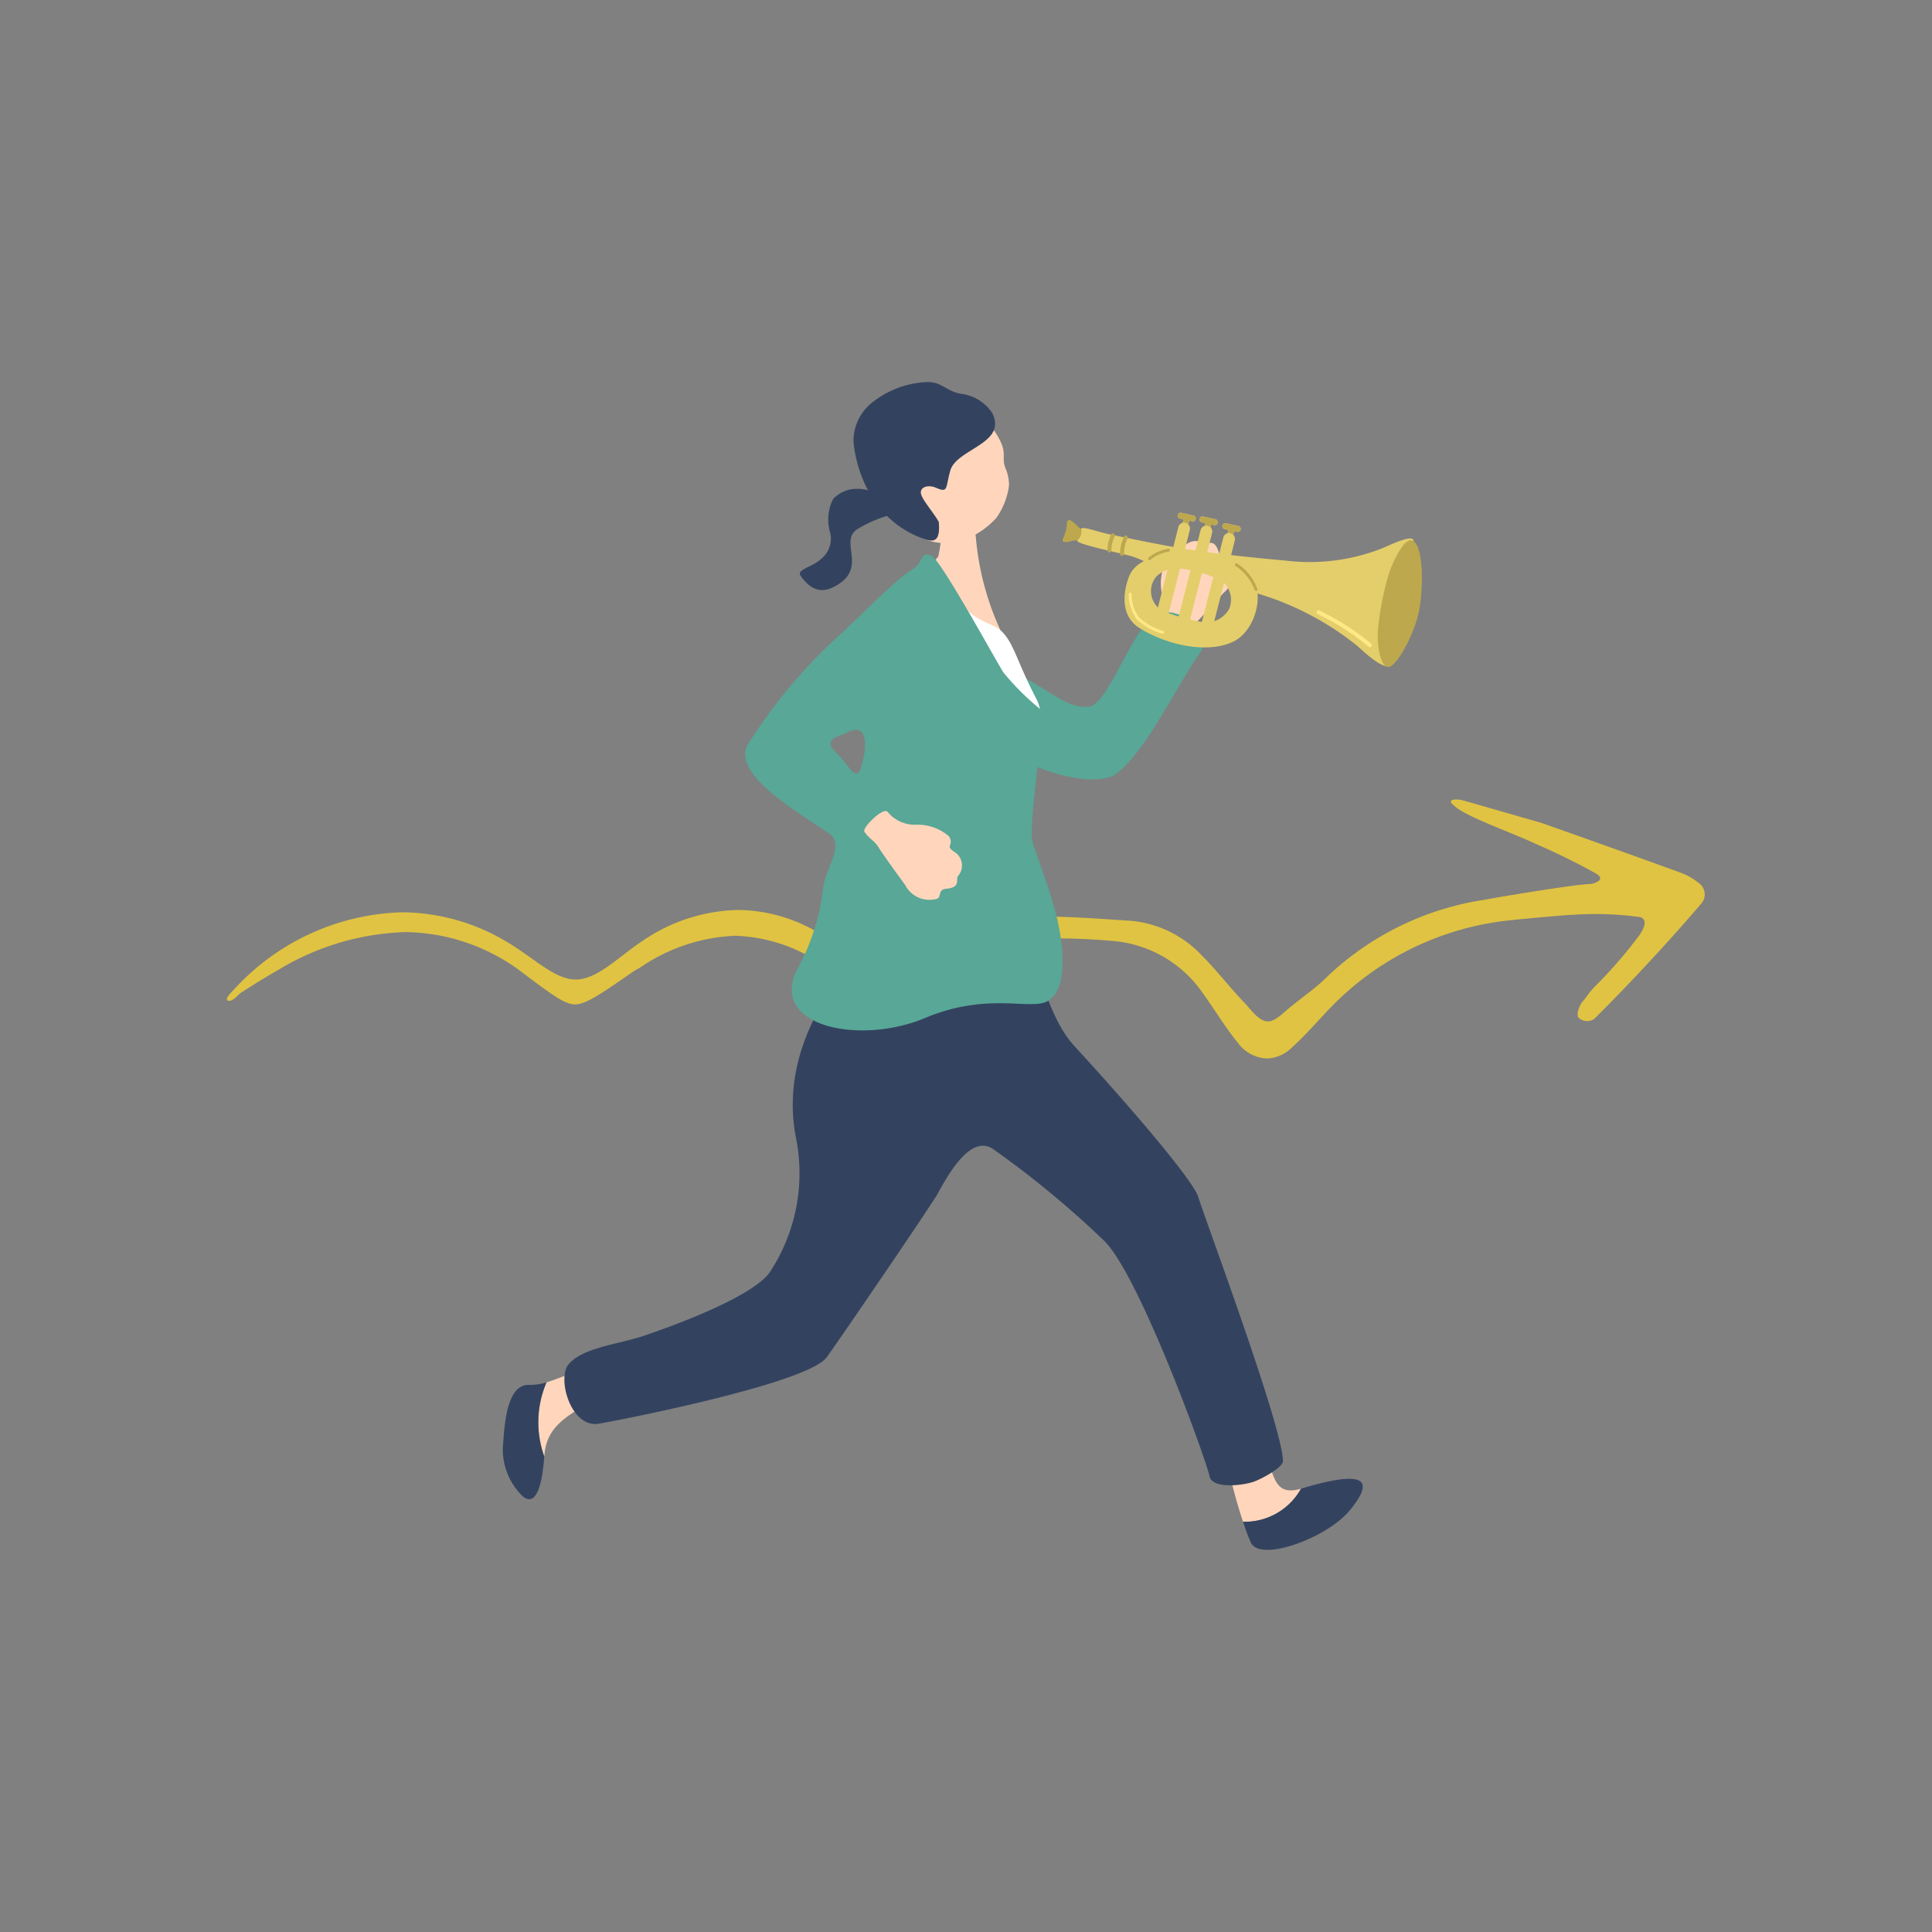 <svg xmlns="http://www.w3.org/2000/svg" width="124" height="124" viewBox="0 0 124 124">
  <rect x="0" y="0" width="124" height="124" fill="#808080" stroke="none"/>
  <g id="btn-ico" transform="translate(-607 -6255)">
    <rect id="長方形_92222" data-name="長方形 92222" width="124" height="124" transform="translate(607 6255)" fill="#f7f7f5" opacity="0"/>
    <path id="arrow" d="M66.747,44.752a2.434,2.434,0,0,1-1.865-1.019c-.5-.612-.939-1.265-1.4-1.956-.286-.424-.571-.849-.871-1.262a7.784,7.784,0,0,0-5.794-3.31c-1.249-.106-2.372-.157-3.433-.157A23.658,23.658,0,0,0,46.4,38a11.242,11.242,0,0,0-4.165,2.376c-.327.283-.789.658-1.032.658a2.54,2.54,0,0,1-1-.607,6.149,6.149,0,0,1-.514-.484,6.482,6.482,0,0,0-.762-.691,10.463,10.463,0,0,0-6.279-2.375A11.543,11.543,0,0,0,26.556,38.9c-.056.035-.114.067-.172.1a3.89,3.89,0,0,0-.353.211l-.181.126c-1.81,1.253-2.806,1.945-3.5,1.945-.622,0-1.391-.569-2.791-1.6L19,39.258a12.628,12.628,0,0,0-7.55-2.617,16.685,16.685,0,0,0-8.159,2.436c-.8.448-1.578.944-2.332,1.424-.286.183-.554.61-.861.545s.221-.575.371-.73A15.179,15.179,0,0,1,11.214,35.37a13.179,13.179,0,0,1,6.53,1.763c1.875,1.056,3.245,2.552,4.651,2.552s2.785-1.5,4.31-2.492a11.2,11.2,0,0,1,6.116-1.971A10.221,10.221,0,0,1,38.315,36.9c.981.617,1.89,2.1,2.956,2.1.942,0,2.017-1.422,3.109-1.913a18.526,18.526,0,0,1,7.889-1.447c1.6,0,3.247.11,4.838.216l.964.063a7.136,7.136,0,0,1,4.56,2.276c.484.481.927,1,1.4,1.543.41.478.82.956,1.256,1.409.46.476.944,1.226,1.547,1.226.457,0,.958-.54,1.43-.923.853-.692,1.654-1.241,2.293-1.881a18.675,18.675,0,0,1,10.193-5.007c1.057-.206,5.932-1,6.664-1,.3,0,1.11-.255.519-.649A41.588,41.588,0,0,0,84.056,31c-1.908-.889-4.594-1.78-5.337-2.521-.375-.3-.031-.41.533-.313.089.015,5.124,1.467,5.124,1.467,2.637.932,5.815,2.056,8.982,3.213a4.088,4.088,0,0,1,1.09.623.9.9,0,0,1,.168,1.366c-2.158,2.516-4.467,5-6.862,7.393,0,0,.132-.152-.01,0a.828.828,0,0,1-.977-.079c-.215-.287.151-.935.223-1.016a3.508,3.508,0,0,0,.334-.422,5.013,5.013,0,0,1,.63-.721,29.944,29.944,0,0,0,2.716-3.159c.242-.357.584-.973.049-1.151a20.722,20.722,0,0,0-4.259-.151c-.424,0-3.382.27-4.014.346a18.679,18.679,0,0,0-11.772,5.786l-.49.527c-.591.639-1.2,1.3-1.847,1.882a2.387,2.387,0,0,1-1.59.684" transform="translate(621.556 6278.183)" fill="#e0c342"/>
    <g id="woman" transform="translate(639.295 6279.522)">
      <path id="パス_8381" data-name="パス 8381" d="M72.141,74.384c-2.4.7-1.425-2.158-3.311-3.734,0,0-1.684-.449-1.67.566a30.454,30.454,0,0,0,1.262,5.293,4.132,4.132,0,0,0,3.718-2.124" transform="translate(-20.934 -3.358)" fill="#ffd6bc"/>
      <path id="パス_8382" data-name="パス 8382" d="M72.221,74.541l-.016,0a4.134,4.134,0,0,1-3.718,2.124,12.335,12.335,0,0,0,.5,1.343c.6,1.267,4.889-.29,6.36-2.089,1.689-2.065.828-2.564-3.124-1.383" transform="translate(-20.997 -3.518)" fill="#33435f"/>
      <path id="パス_8383" data-name="パス 8383" d="M21.517,67.336a28.149,28.149,0,0,0,3.857-1.645c1.328.729,1.7,1.556-.554,2.69s-3.328,1.951-3.439,3.663l0,.048a6.491,6.491,0,0,1,.139-4.755" transform="translate(-18.737 -3.127)" fill="#ffd6bc"/>
      <path id="パス_8384" data-name="パス 8384" d="M21.4,67.418a6.491,6.491,0,0,0-.139,4.755c-.115,1.694-.493,3.271-1.362,2.566a4.154,4.154,0,0,1-1.265-3.527c.1-1.488.322-3.693,1.675-3.641a3.777,3.777,0,0,0,1.091-.153" transform="translate(-18.625 -3.209)" fill="#33435f"/>
      <path id="パス_8385" data-name="パス 8385" d="M53.154,40.12c.408.37.9,2.806,2.327,4.357,3.975,4.323,7.645,8.691,7.945,9.667.451,1.471,5.419,14.761,5.444,16.976,0,.416-1.393,1.148-1.856,1.314-.711.257-2.677.481-2.853-.334C63.9,70.91,59.6,59.069,57.367,56.952a61.821,61.821,0,0,0-7.075-5.844c-1.361-.945-2.711,1.237-3.579,2.838-.364.67-6.235,9.278-7.131,10.511-1.217,1.673-13.209,4.023-14.626,4.26-1.794.3-2.7-2.922-1.934-3.816.921-1.084,3.213-1.281,4.808-1.82,2.245-.758,6.923-2.512,8.077-4.047a11.542,11.542,0,0,0,1.682-8.783c-1.1-6.013,3.132-10.446,3.44-10.891.55-.8,12.126.76,12.126.76" transform="translate(-18.821 -1.863)" fill="#33435f"/>
      <path id="パス_8386" data-name="パス 8386" d="M49.957,8.908c-.121,0-1.717.072-1.868.052A13.814,13.814,0,0,1,47.8,11.62c-.977,1.1-3.172,5.8-2.893,6.647.188.3,9.341,1.583,7.342-.98a18.027,18.027,0,0,1-2.042-6.937c-.053-.49-.259-1.259-.254-1.441" transform="translate(-19.874 -0.425)" fill="#ffd6bc"/>
      <path id="パス_8387" data-name="パス 8387" d="M45,8.737a9.8,9.8,0,0,0-1.384-1.176,2.417,2.417,0,0,0-1.4-.362,2.028,2.028,0,0,0-1.471.662,2.951,2.951,0,0,0-.183,2.149,1.657,1.657,0,0,1-.631,1.723c-.481.46-1.538.648-1.274,1.029.772,1.115,1.524,1.064,2.21.693,2.208-1.193.161-2.9,1.486-3.7A8.232,8.232,0,0,1,45,8.737" transform="translate(-19.576 -0.343)" fill="#33435f"/>
      <path id="パス_8388" data-name="パス 8388" d="M45.614,9.282A3.713,3.713,0,0,0,49,10.309a5.289,5.289,0,0,0,2.5-1.554,4.625,4.625,0,0,0,.808-2.07,2.779,2.779,0,0,0-.219-1.1c-.344-.834.292-.991-.83-2.559a5.079,5.079,0,0,0-4.885-2c-2.344.51-3.042,6.146-.768,8.257" transform="translate(-19.843 -0.045)" fill="#ffd6bc"/>
      <path id="パス_8389" data-name="パス 8389" d="M51.126,1.974A2.8,2.8,0,0,0,49.243.768C48.137.633,47.944-.081,46.8.009A6.073,6.073,0,0,0,43.4,1.337a3.153,3.153,0,0,0-1.169,2.4c.026.739.555,4.932,4.534,6.336.636.225,1.054.156.941-1.1-.44-.758-1.224-1.58-1.149-1.951s.6-.393.933-.252c.827.353.632.107.948-1.067.385-1.431,3.709-1.736,2.692-3.731" transform="translate(-19.748 -0.001)" fill="#33435f"/>
      <path id="パス_8390" data-name="パス 8390" d="M64.121,17.311c.407-.4.392-.7.791-1.081s1.4-1.478,2.032-2.185a1.741,1.741,0,0,0,.5-2.047c-.142-.5-.618.018-.8-.567-.313-.983-.733-.424-.992-.6a1.021,1.021,0,0,0-1.447.59c-.29.668-.33.053-.887.5a3.087,3.087,0,0,0-.282,2.339,2.27,2.27,0,0,1-.466,1.862c-.242.342,1.346,1.4,1.554,1.191" transform="translate(-20.714 -0.51)" fill="#ffd6bc"/>
      <path id="パス_8391" data-name="パス 8391" d="M61.993,15.673c-1.531.926-3.009,5.719-4.242,5.894-1.06.149-2.132-.642-3.106-1.241-.859-.529-2.579-1.484-3.015-1.8-2.294-.219-1.271,3.466-.477,4.668,1.321,2,6.383,3.742,8.2,2.77,1.972-1.354,3.883-5.557,5.487-7.828,1.114-1.577-1.7-3.157-2.848-2.465" transform="translate(-20.128 -0.739)" fill="#58a797"/>
      <path id="パス_8392" data-name="パス 8392" d="M46.569,14.087c1.41.5,1.361-.379,2.643.857,1.532,1.477,2.149,1.083,2.831,1.936s.839,1.85,2.05,4.161c1.079,2.06-1.447,5.794-1.366,7.876s-1.043,2.232-2.167,3.109-1.929-.689-3.984-1.118-2.454-1.155-2-4.88-.923-12.985,1.991-11.94" transform="translate(-19.852 -0.667)" fill="#fff"/>
      <path id="パス_8393" data-name="パス 8393" d="M55.027,35.325c-.423-2.036-1.6-4.861-1.684-5.413-.189-1.319.891-7.929.508-8.382a16.376,16.376,0,0,1-2.339-2.33c-.39-.589-3.988-7.181-4.6-7.482-.747-.365-.512.394-1.219.835-1.267.791-3.29,2.987-5.312,4.794a34.583,34.583,0,0,0-5.307,6.509C34,25.87,39.105,28.609,40.378,29.58c.939.717-.314,2.185-.452,3.521a14.205,14.205,0,0,1-1.7,5.237c-1.7,3.612,4.116,4.772,8.252,3.031,4.208-1.771,7.037-.345,8.006-1.181,1.071-.809.908-3.1.542-4.863m-12.6-10.212c-.37,1.311-.787.029-1.7-.819s.4-1.059.651-1.2c1.387-.791,1.416.708,1.046,2.018" transform="translate(-19.4 -0.554)" fill="#58a797"/>
      <path id="パス_8394" data-name="パス 8394" d="M42.964,30.231c.31.481.61.528.9.994s1.161,1.669,1.723,2.437a1.74,1.74,0,0,0,1.9.909c.52-.036.11-.61.719-.671,1.027-.1.565-.63.791-.849a1.021,1.021,0,0,0-.282-1.536c-.593-.421.015-.335-.306-.971a3.086,3.086,0,0,0-2.232-.754,2.269,2.269,0,0,1-1.727-.836c-.286-.307-1.642,1.031-1.484,1.277" transform="translate(-19.782 -1.376)" fill="#ffd6bc"/>
      <path id="パス_8395" data-name="パス 8395" d="M58.046,10c-.307-.07-.451,0-.757-.3s-.644-.64-.687-.17a2.824,2.824,0,0,1-.254.97c-.122.256.229.252.524.15a1.6,1.6,0,0,1,1,.079c.35.113.562-.646.175-.733" transform="translate(-20.418 -0.444)" fill="#bda84d"/>
      <path id="パス_8396" data-name="パス 8396" d="M67.25,9.89l.785.175a.19.19,0,0,0,.083-.371l-.785-.174a.19.19,0,1,0-.083.37" transform="translate(-20.931 -0.454)" fill="#ffd3a5"/>
      <path id="パス_8397" data-name="パス 8397" d="M67.468,10.893a.19.19,0,0,0,.227-.144l.19-.853a.19.19,0,0,0-.371-.082l-.19.852a.19.19,0,0,0,.144.227" transform="translate(-20.942 -0.461)" fill="#ffd3a5"/>
      <path id="パス_8398" data-name="パス 8398" d="M67.25,9.89l.785.175a.19.19,0,0,0,.083-.371l-.785-.174a.19.19,0,1,0-.083.37" transform="translate(-20.931 -0.454)" fill="#bda84d"/>
      <path id="パス_8399" data-name="パス 8399" d="M67.468,10.893a.19.19,0,0,0,.227-.144l.19-.853a.19.19,0,0,0-.371-.082l-.19.852a.19.19,0,0,0,.144.227" transform="translate(-20.942 -0.461)" fill="#bda84d"/>
      <path id="パス_8400" data-name="パス 8400" d="M65.709,9.435l.785.175a.19.19,0,0,0,.083-.371l-.785-.174a.19.19,0,1,0-.083.37" transform="translate(-20.858 -0.432)" fill="#ffd3a5"/>
      <path id="パス_8401" data-name="パス 8401" d="M65.927,10.438a.19.19,0,0,0,.227-.144l.19-.853a.19.19,0,0,0-.371-.082l-.19.852a.19.19,0,0,0,.144.227" transform="translate(-20.868 -0.439)" fill="#ffd3a5"/>
      <path id="パス_8402" data-name="パス 8402" d="M65.709,9.435l.785.175a.19.19,0,0,0,.083-.371l-.785-.174a.19.19,0,1,0-.083.37" transform="translate(-20.858 -0.432)" fill="#bda84d"/>
      <path id="パス_8403" data-name="パス 8403" d="M65.927,10.438a.19.19,0,0,0,.227-.144l.19-.853a.19.19,0,0,0-.371-.082l-.19.852a.19.19,0,0,0,.144.227" transform="translate(-20.868 -0.439)" fill="#bda84d"/>
      <path id="パス_8404" data-name="パス 8404" d="M64.222,9.18l.785.175a.19.19,0,0,0,.083-.371L64.3,8.81a.19.19,0,0,0-.083.37" transform="translate(-20.787 -0.42)" fill="#ffd3a5"/>
      <path id="パス_8405" data-name="パス 8405" d="M64.44,10.183a.19.19,0,0,0,.227-.144l.19-.853a.19.19,0,0,0-.371-.082l-.19.852a.19.19,0,0,0,.144.227" transform="translate(-20.797 -0.427)" fill="#ffd3a5"/>
      <path id="パス_8406" data-name="パス 8406" d="M64.222,9.18l.785.175a.19.19,0,0,0,.083-.371L64.3,8.81a.19.19,0,0,0-.083.37" transform="translate(-20.787 -0.42)" fill="#bda84d"/>
      <path id="パス_8407" data-name="パス 8407" d="M64.44,10.183a.19.19,0,0,0,.227-.144l.19-.853a.19.19,0,0,0-.371-.082l-.19.852a.19.19,0,0,0,.144.227" transform="translate(-20.797 -0.427)" fill="#bda84d"/>
      <path id="パス_8408" data-name="パス 8408" d="M76.9,11.132c1.619-.726,2.5-1.02,1.7.242a13.693,13.693,0,0,0-1.147,6.608c.212,1.152-.6.888-2.12-.541a18.689,18.689,0,0,0-4.939-2.88c-.4-.167-.958-.348-1.516-.523a16.178,16.178,0,0,1-2.129-.731A8.235,8.235,0,0,0,65,12.644a5.69,5.69,0,0,0-1.592-.219c-1.193.117-1.551-.519-2.856-.843-1.291-.32-3.593-.791-3.2-.983a.717.717,0,0,0,.209-.659c-.1-.312,1.163.178,1.814.3.687.134,2.492.528,4.222.831,2.484.435,5.594.72,7.1.858a12.718,12.718,0,0,0,6.211-.8" transform="translate(-20.465 -0.469)" fill="#e4ce6b"/>
      <path id="パス_8409" data-name="パス 8409" d="M78.186,18.794c.528.12,1.73-2.086,2.027-3.6.272-1.391.33-4.382-.5-4.533-.484-.088-1.235,1.435-1.491,2.313a19.169,19.169,0,0,0-.646,3.4c-.072.884.1,2.3.607,2.418" transform="translate(-21.429 -0.508)" fill="#bda84d"/>
      <path id="パス_8410" data-name="パス 8410" d="M64.55,11.832c-2.077-.424-3.381.278-3.744,1.16-.351.856-.655,2.5.6,3.317,1.731,1.123,4.4,1.71,6.061.912s2.07-3.722.942-4.11-2.381-.174-1.763.139a1.549,1.549,0,0,1,.578,1.845,1.678,1.678,0,0,1-1.714.871,13.18,13.18,0,0,1-2.563-.716,1.454,1.454,0,0,1-.43-2.186c.8-.814,1.916-.47,2.29-.522.491-.069.567-.544-.256-.711" transform="translate(-20.617 -0.558)" fill="#e4ce6b"/>
      <path id="パス_8411" data-name="パス 8411" d="M65.831,16.926a.379.379,0,0,0,.46-.277c.051-.207.289-1.138.563-2.216.379-1.488.829-3.255.963-3.8a.38.38,0,0,0-.737-.183c-.134.54-.584,2.306-.962,3.792-.275,1.081-.512,2.013-.564,2.221a.379.379,0,0,0,.277.46" transform="translate(-20.857 -0.485)" fill="#e4ce6b"/>
      <path id="パス_8412" data-name="パス 8412" d="M64.3,16.425a.379.379,0,0,0,.46-.277c.051-.207.289-1.138.563-2.216.379-1.488.829-3.255.963-3.8a.38.38,0,0,0-.737-.183c-.134.54-.584,2.306-.962,3.792-.275,1.081-.512,2.013-.564,2.221a.379.379,0,0,0,.277.46" transform="translate(-20.784 -0.461)" fill="#e4ce6b"/>
      <path id="パス_8413" data-name="パス 8413" d="M62.8,16.223a.379.379,0,0,0,.46-.277c.051-.207.289-1.138.563-2.216.379-1.488.829-3.255.963-3.8a.38.38,0,0,0-.737-.183c-.134.54-.584,2.306-.962,3.792-.275,1.081-.512,2.013-.564,2.221a.379.379,0,0,0,.277.46" transform="translate(-20.713 -0.451)" fill="#e4ce6b"/>
      <path id="パス_8414" data-name="パス 8414" d="M76.83,17.746a.127.127,0,0,0,.12-.212,15.537,15.537,0,0,0-3.339-2.141.128.128,0,0,0-.162.075.126.126,0,0,0,.075.162,15.551,15.551,0,0,1,3.247,2.083.127.127,0,0,0,.059.033" transform="translate(-21.233 -0.733)" fill="#ffe885"/>
      <path id="パス_8415" data-name="パス 8415" d="M59.438,11.416a.118.118,0,0,0,.063,0,.155.155,0,0,0,.1-.177,1.993,1.993,0,0,1,.191-.819.151.151,0,0,0-.023-.2.121.121,0,0,0-.179.038,2.183,2.183,0,0,0-.239,1.058.126.126,0,0,0,.09.1" transform="translate(-20.562 -0.486)" fill="#bda84d"/>
      <path id="パス_8416" data-name="パス 8416" d="M60.284,11.649a.11.11,0,0,0,.063,0,.177.177,0,0,0,.1-.192,2.337,2.337,0,0,1,.209-.889.172.172,0,0,0-.02-.214.12.12,0,0,0-.181.046,2.575,2.575,0,0,0-.26,1.147.125.125,0,0,0,.089.107" transform="translate(-20.602 -0.492)" fill="#bda84d"/>
      <path id="パス_8417" data-name="パス 8417" d="M69.264,13.98a.1.1,0,0,0,.053,0,.1.1,0,0,0,.059-.121,3.276,3.276,0,0,0-1.3-1.634.095.095,0,0,0-.086.17A3.115,3.115,0,0,1,69.2,13.918a.093.093,0,0,0,.067.062" transform="translate(-20.971 -0.582)" fill="#bda84d"/>
      <path id="パス_8418" data-name="パス 8418" d="M62.159,11.953a.091.091,0,0,0,.085-.021,2.551,2.551,0,0,1,1.162-.513.1.1,0,0,0,.084-.1.1.1,0,0,0-.106-.084,2.723,2.723,0,0,0-1.264.559.1.1,0,0,0-.01.134.1.1,0,0,0,.049.03" transform="translate(-20.693 -0.535)" fill="#bda84d"/>
      <path id="パス_8419" data-name="パス 8419" d="M62.956,16.833a.1.1,0,0,0,.051-.183,3.791,3.791,0,0,1-1.566-.871,2.445,2.445,0,0,1-.47-1.516.1.1,0,0,0-.19-.01,2.663,2.663,0,0,0,.511,1.644,3.94,3.94,0,0,0,1.659.935h0" transform="translate(-20.63 -0.675)" fill="#ffe885"/>
    </g>
  </g>
</svg>
